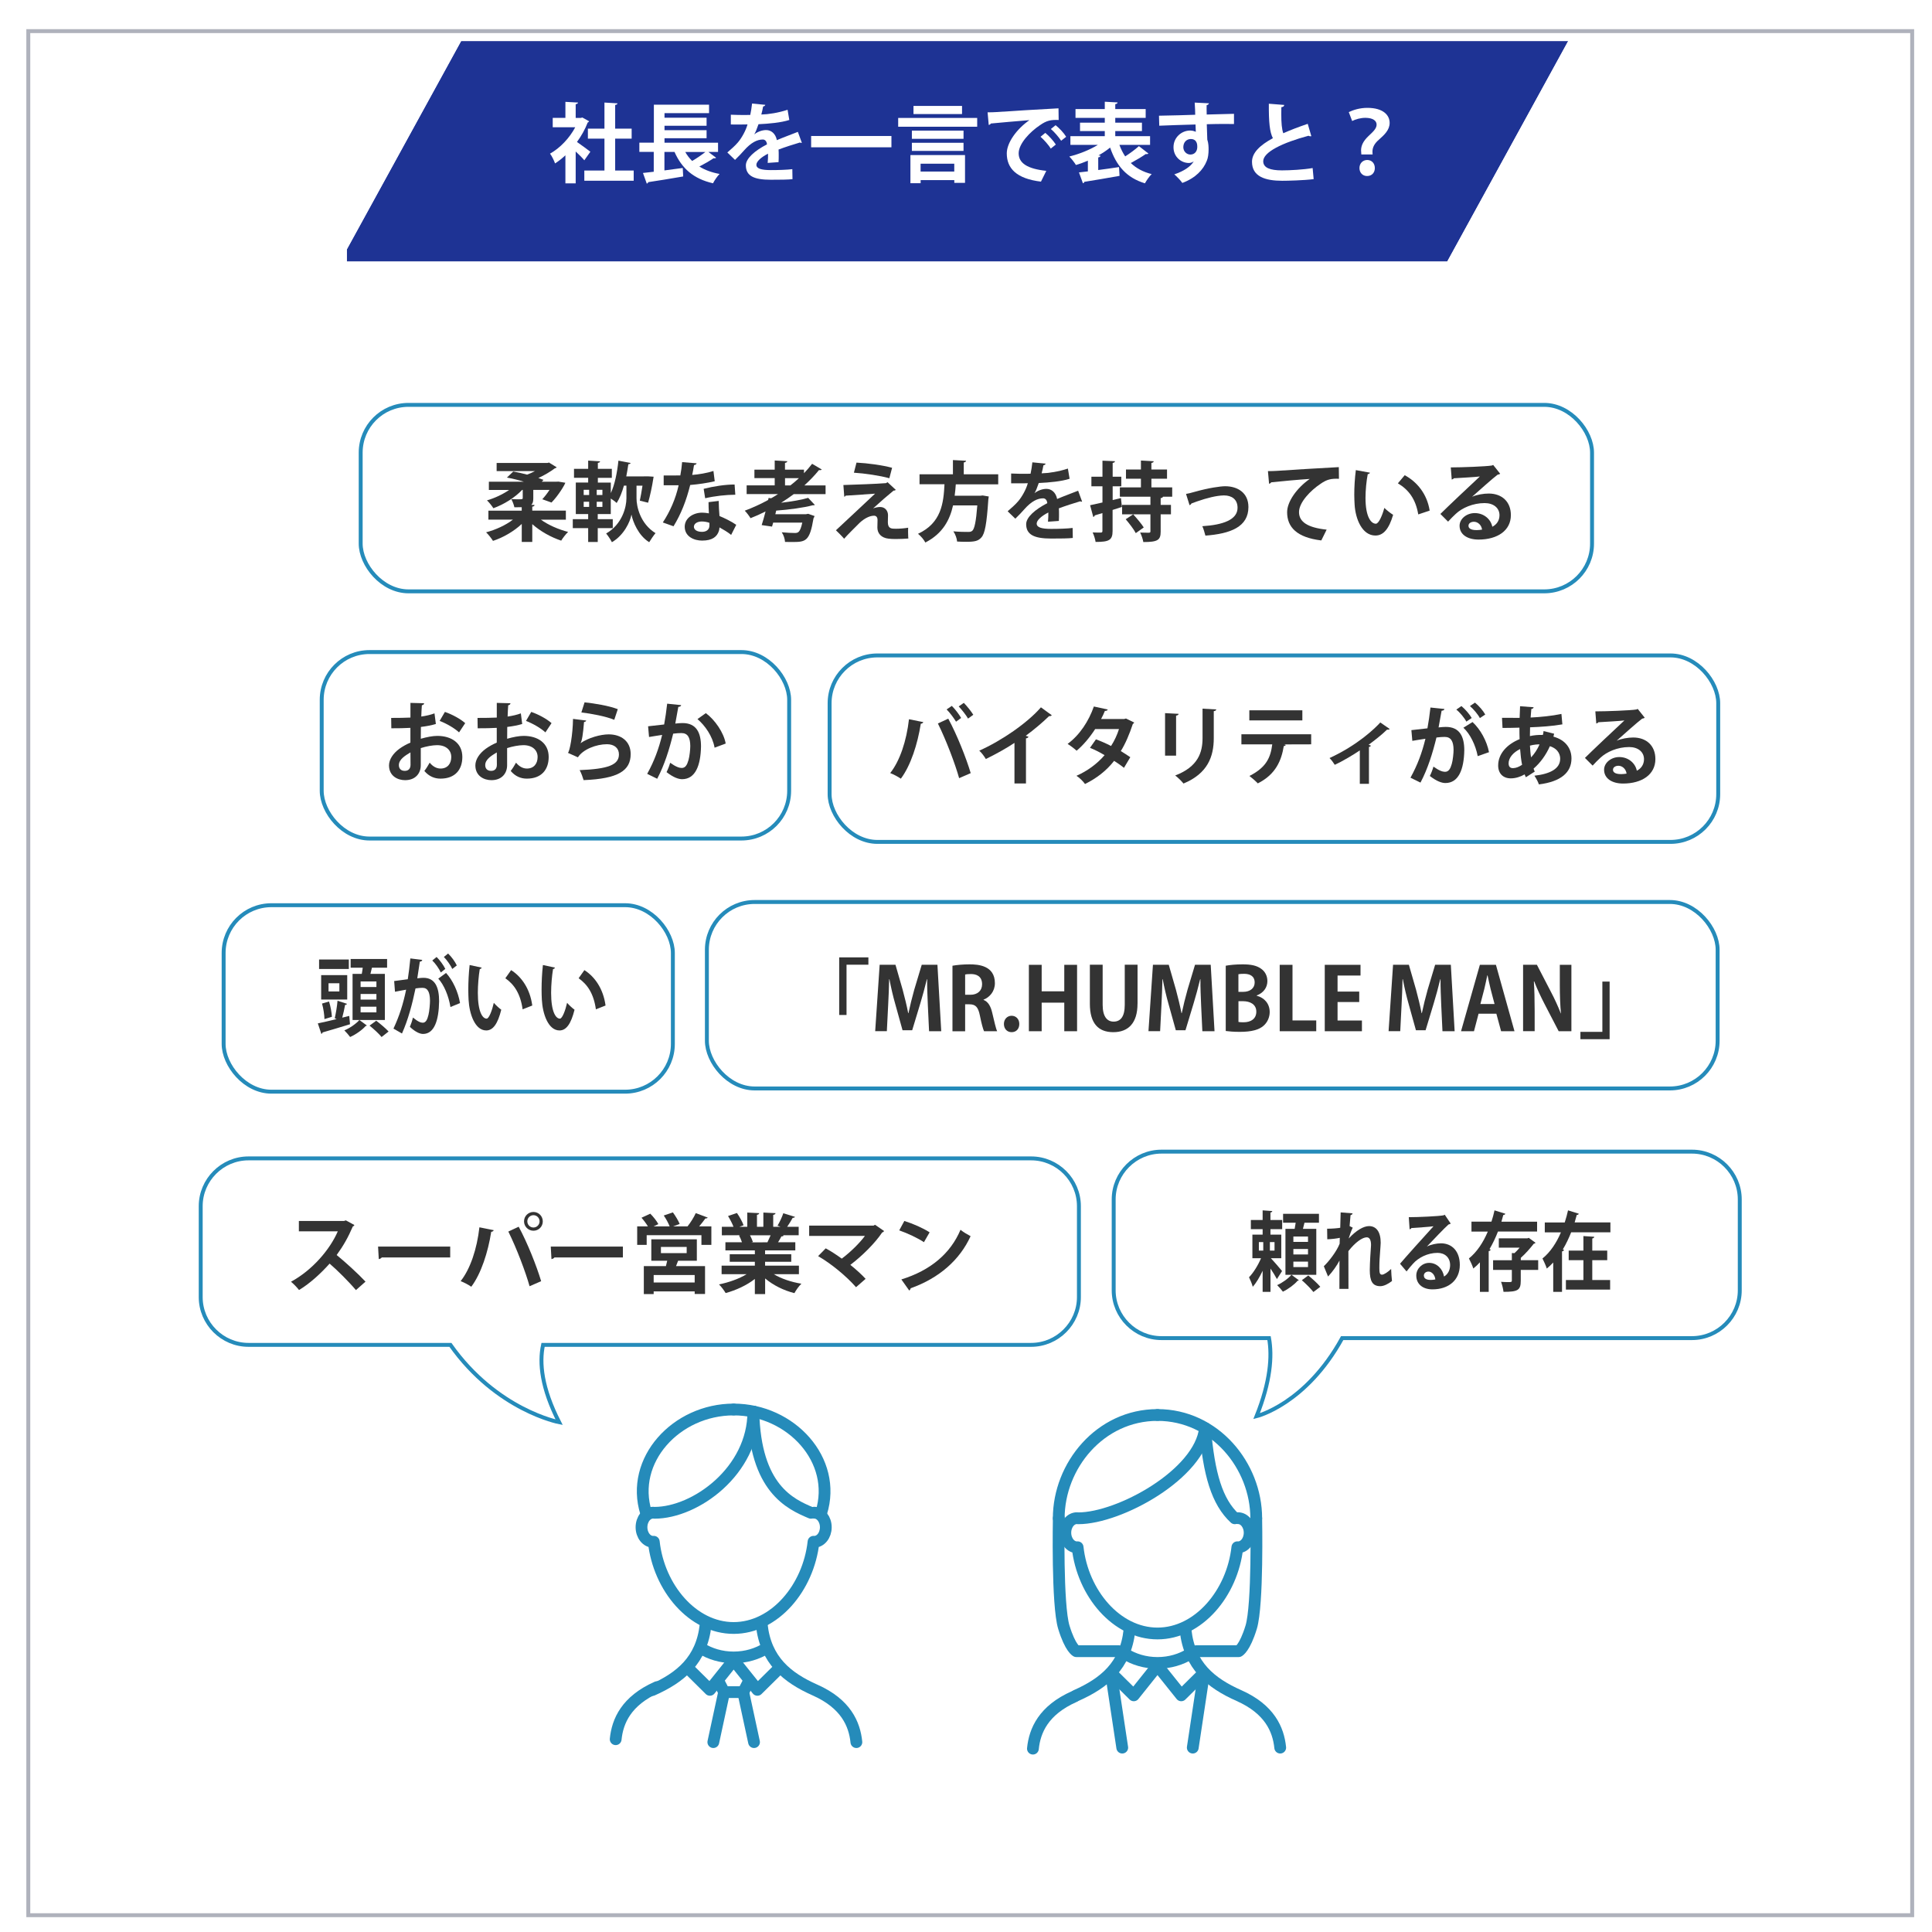 <?xml version="1.0" encoding="UTF-8"?>
<svg id="_レイヤー_2" data-name="レイヤー 2" xmlns="http://www.w3.org/2000/svg" xmlns:xlink="http://www.w3.org/1999/xlink" viewBox="0 0 492.26 492.26">
  <defs>
    <style>
      .cls-1 {
        fill: #fff;
      }

      .cls-2 {
        stroke-width: 3px;
      }

      .cls-2, .cls-3, .cls-4, .cls-5, .cls-6 {
        fill: none;
      }

      .cls-2, .cls-4, .cls-6 {
        stroke: #258bba;
      }

      .cls-2, .cls-6 {
        stroke-linecap: round;
        stroke-linejoin: round;
      }

      .cls-7 {
        fill: #1e3394;
        filter: url(#drop-shadow-2);
      }

      .cls-3 {
        stroke: #afb2bc;
      }

      .cls-3, .cls-4 {
        stroke-miterlimit: 10;
      }

      .cls-8 {
        filter: url(#drop-shadow-1);
      }

      .cls-9 {
        fill: #333;
      }

      .cls-10 {
        clip-path: url(#clippath-1);
      }

      .cls-11 {
        clip-path: url(#clippath);
      }

      .cls-6 {
        stroke-width: 2.96px;
      }
    </style>
    <clipPath id="clippath">
      <rect class="cls-5" x="0" width="492.26" height="492.26"/>
    </clipPath>
    <filter id="drop-shadow-1" filterUnits="userSpaceOnUse">
      <feOffset dx="2" dy="0"/>
      <feGaussianBlur result="blur" stdDeviation="1"/>
      <feFlood flood-color="#0b1160" flood-opacity=".5"/>
      <feComposite in2="blur" operator="in"/>
      <feComposite in="SourceGraphic"/>
    </filter>
    <clipPath id="clippath-1">
      <polygon class="cls-5" points="327.49 138.19 83.85 68.13 166.73 -82.94 410.37 -12.88 327.49 138.19"/>
    </clipPath>
    <filter id="drop-shadow-2" filterUnits="userSpaceOnUse">
      <feOffset dx="0" dy="2"/>
      <feGaussianBlur result="blur-2" stdDeviation="1"/>
      <feFlood flood-color="#0b1160" flood-opacity=".5"/>
      <feComposite in2="blur-2" operator="in"/>
      <feComposite in="SourceGraphic"/>
    </filter>
  </defs>
  <g id="_レイヤー_15" data-name="レイヤー 15">
    <g class="cls-11">
      <g>
        <g>
          <g class="cls-8">
            <g class="cls-10">
              <rect class="cls-7" x="86.4" y="8.47" width="313.32" height="56.12"/>
            </g>
          </g>
          <g>
            <path class="cls-1" d="M150.11,30.89c-.07,.15-.2,.26-.37,.33-.66,1.72-1.61,3.41-2.73,4.95,1.08,.75,2.9,2.09,3.41,2.49l-1.54,2.18c-.51-.62-1.37-1.47-2.2-2.24v8.12h-2.62v-7.15c-.86,.81-1.74,1.5-2.64,2.07-.22-.68-.86-1.98-1.28-2.49,2.53-1.41,4.95-3.94,6.43-6.73h-5.74v-2.38h3.23v-4.09l3.21,.18c-.02,.22-.2,.35-.59,.42v3.5h1.3l.4-.11,1.74,.97Zm6.62,12.56h4.73v2.6h-12.58v-2.6h5.13v-8.12h-4.22v-2.55h4.22v-6.65l3.32,.2c-.02,.22-.2,.35-.59,.42v6.03h4.2v2.55h-4.2v8.12Z"/>
            <path class="cls-1" d="M180.5,38.72l1.96,1.47c-.11,.13-.37,.18-.66,.13-.92,.64-2.33,1.45-3.61,2.11,1.41,.88,3.12,1.52,5.15,1.89-.57,.57-1.32,1.67-1.67,2.38-5-1.14-7.96-3.81-9.81-7.99h-2.57v4.71c1.52-.2,3.12-.4,4.67-.62l.11,2.16c-3.26,.57-6.69,1.12-8.91,1.45-.04,.2-.2,.35-.37,.37l-.97-2.71,2.75-.31v-5.06h-3.67v-2.35h3.7v-9.68h14.06v2.16h-11.35v1.17h10.72v2.05h-10.72v1.12h10.72v2.05h-10.72v1.14h13.64v2.35h-2.42Zm-5.9,0c.48,.86,1.06,1.61,1.76,2.29,1.17-.68,2.42-1.54,3.37-2.29h-5.13Z"/>
            <path class="cls-1" d="M204.32,36.37c-.07,.02-.11,.04-.18,.04-.11,0-.22-.04-.31-.11-1.65,.48-3.83,1.19-5.46,1.8,.04,.44,.04,.95,.04,1.47s0,1.1-.04,1.74l-2.77,.2c.07-.81,.11-1.72,.09-2.35-1.72,.86-2.97,1.98-2.97,2.82,0,.97,1.21,1.36,3.7,1.36,1.94,0,4.07-.07,5.46-.24l.04,2.55c-1.14,.13-3.04,.15-5.52,.15-4.25,0-6.36-.95-6.36-3.67,0-1.76,2.29-3.76,5.39-5.35-.07-.64-.4-1.23-1.06-1.23-1.45,0-2.99,.75-4.8,2.79-.53,.62-1.34,1.47-2.29,2.4l-1.96-1.89c.92-.79,2-1.74,2.68-2.55,.97-1.12,2.05-3.06,2.46-4.6l-.84,.02c-.48,0-2.86,.02-3.41,0v-2.49c1.23,.07,2.82,.07,3.78,.07l1.17-.02c.2-.9,.33-1.78,.46-2.9l3.37,.33c-.04,.22-.24,.37-.55,.42-.11,.7-.29,1.36-.46,2.05,1.74-.04,4.33-.42,6.69-1.21l.44,2.6c-2.11,.68-5.15,.95-7.85,1.08-.4,1.17-.77,2.11-1.08,2.57h.02c.79-.62,1.94-1.08,3.01-1.08,1.28,0,2.4,.9,2.73,2.57,1.69-.73,3.76-1.47,5.35-2.11l1.01,2.77Z"/>
            <path class="cls-1" d="M206.67,34.65h20.46v2.88h-20.46v-2.88Z"/>
            <path class="cls-1" d="M228.85,30.05h20.13v2.24h-20.13v-2.24Zm3.12,16.63v-7.17h13.91v7.08h-2.73v-.7h-8.58v.79h-2.6Zm13.53-13.4v2.09h-13.16v-2.09h13.16Zm-13.16,5.17v-2.07h13.16v2.07h-13.16Zm12.78-11.46v2.07h-12.37v-2.07h12.37Zm-1.98,14.72h-8.58v2h8.58v-2Z"/>
            <path class="cls-1" d="M251.64,28.62c.68,0,1.7-.02,2.31-.07,2.53-.18,12.04-.77,15.75-.95l.04,2.97c-1.96-.07-3.04,.11-4.78,1.34-2.42,1.61-5.41,4.64-5.41,7.15s2.22,3.96,7.04,4.47l-1.36,2.75c-6.25-.75-8.71-3.39-8.71-7.2,0-2.68,2.46-6.16,5.77-8.47-2.73,.24-7.81,.64-9.84,.86-.04,.18-.33,.33-.53,.37l-.29-3.23Zm14.7,5.24c.95,.77,2.09,2.05,2.68,2.97l-1.3,1.03c-.48-.86-1.8-2.33-2.6-3.01l1.21-.99Zm2.62-1.96c.99,.79,2.11,1.98,2.69,2.95l-1.28,1.01c-.51-.81-1.74-2.27-2.62-2.99l1.21-.97Z"/>
            <path class="cls-1" d="M285.22,36.92c.4,1.08,.88,2.05,1.47,2.93,1.23-.79,2.6-1.8,3.5-2.62l2.42,1.89c-.11,.13-.4,.18-.68,.13-.97,.68-2.49,1.58-3.81,2.29,1.36,1.3,3.1,2.27,5.32,2.82-.59,.55-1.34,1.65-1.72,2.35-4.71-1.43-7.28-4.49-8.87-9.11-.88,.73-1.89,1.39-2.97,2l.53,.09c-.04,.2-.22,.37-.59,.42v3.21c1.72-.22,3.54-.48,5.3-.75l.13,2.24c-3.28,.59-6.73,1.17-8.96,1.52-.04,.2-.2,.33-.37,.37l-1.01-2.77c.66-.07,1.43-.18,2.27-.26v-2.73c-1.01,.44-2.05,.81-3.04,1.1-.37-.62-1.14-1.61-1.69-2.16,2.51-.62,5.21-1.69,7.28-2.97h-7v-2.22h8.76v-1.3h-6.31v-2.13h6.31v-1.23h-7.46v-2.24h7.46v-1.87l3.26,.18c-.02,.24-.18,.35-.59,.44v1.25h7.75v2.24h-7.75v1.23h6.8v2.13h-6.8v1.3h8.87v2.22h-7.81Z"/>
            <path class="cls-1" d="M295.31,29.48c1.39-.04,3.32-.07,5.04-.11,1.03-.04,2.6-.09,4.18-.13,0-.33-.04-2.11-.13-3.1l3.63,.18c-.02,.18-.24,.42-.59,.48-.02,.53,0,1.47,.02,2.38,2.88-.09,5.76-.15,6.95-.18v2.6c-.64-.02-1.47-.02-2.42-.02-1.32,0-2.88,.02-4.51,.07l.13,3.92c.31,.88,.33,1.91,.33,2.51,0,1.03-.13,2.18-.46,2.9-.9,2.29-2.9,4.4-6.23,5.63-.46-.66-1.41-1.65-2.05-2.18,2.38-.81,4.18-1.96,4.95-3.32h-.02c-.26,.24-.77,.42-1.21,.42-1.96,0-3.92-1.56-3.92-4-.02-2.51,2.05-4.27,4.25-4.27,.51,0,1.01,.13,1.43,.33,0-.22-.04-1.43-.07-1.87-1.63,.02-8.89,.29-9.24,.31l-.07-2.53Zm9.75,7.96c0-.48,0-2.02-1.67-2.02-1.04,.02-1.87,.77-1.89,2.07,0,1.12,.88,1.89,1.8,1.89,1.1,0,1.76-.84,1.76-1.94Z"/>
            <path class="cls-1" d="M334.12,34.7c-.07,.02-.15,.02-.22,.02-.18,0-.37-.04-.51-.13-6.62,1.78-11.55,4.16-11.53,6.51,.02,1.65,1.74,2.31,4.78,2.31,2.05,0,5.43-.18,7.81-.59l.26,2.82c-2.53,.33-6.75,.42-8.01,.42-4.31,0-7.7-1.06-7.7-4.84,0-2.31,2.07-4.25,5.32-6.01-.81-1.58-1.06-4.03-1.03-8.78l3.92,.31c-.02,.33-.24,.51-.73,.57-.02,.64-.02,1.23-.02,1.78,0,2.18,.13,3.81,.51,4.86,1.87-.84,3.98-1.63,6.23-2.4l.92,3.15Z"/>
            <path class="cls-1" d="M346.86,39.38c0-.13-.07-.97-.07-1.06,0-1.23,.57-2.42,1.94-3.7,1.17-1.1,2.02-1.89,2.02-2.86s-.88-1.72-2.84-1.74c-1.25,0-2.55,.37-3.39,.81l-.86-2.27c1.14-.55,2.82-1.08,4.73-1.08,4.05,0,5.68,1.87,5.68,3.83,0,1.83-1.39,3.08-2.73,4.27-1.17,1.01-1.65,1.98-1.65,3.1,0,.13,0,.18,.04,.68h-2.88Zm-.48,3.45c0-1.21,.84-2.05,1.96-2.07,1.17,0,1.96,.86,1.96,2.07,0,1.1-.71,2.02-1.98,2.02-1.14,0-1.94-.86-1.94-2.02Z"/>
          </g>
        </g>
        <g>
          <g>
            <g>
              <path class="cls-2" d="M274.4,386.82c-1.64,0-2.96,1.66-2.96,3.71s1.33,3.71,2.96,3.71c.06,0,.11,0,.17-.01,1.28,11.72,9.9,21.97,20.35,21.97s19.07-10.26,20.35-21.97c.06,0,.11,.01,.17,.01,1.64,0,2.96-1.66,2.96-3.71s-1.33-3.71-2.96-3.71"/>
              <path class="cls-2" d="M274.75,386.85c10.45,0,31-11.23,32.28-22.95"/>
              <path class="cls-2" d="M314.62,386.85c-4.53-4.19-6.61-11.23-7.58-22.95"/>
              <path class="cls-2" d="M294.92,360.53c-14.65,0-25.16,12.95-25.16,26.32"/>
              <path class="cls-2" d="M294.92,360.53c14.65,0,25.16,12.95,25.16,26.32"/>
              <path class="cls-2" d="M302.08,415.4c.99,9.05,6.46,13.45,13.57,16.61,7.84,3.48,10.07,8.64,10.54,13.27"/>
              <path class="cls-2" d="M287.77,415.4c-.99,9.05-6.46,13.45-13.57,16.61"/>
              <path class="cls-6" d="M286.52,421.31c2.35,1.49,5.26,2.38,8.41,2.38s6.05-.89,8.41-2.38"/>
              <polyline class="cls-2" points="294.92 424.4 300.97 431.96 305.85 427.13"/>
              <polyline class="cls-2" points="294.92 424.4 288.88 431.96 284 427.13"/>
              <line class="cls-2" x1="306.66" y1="427.05" x2="303.91" y2="445.28"/>
              <line class="cls-2" x1="283.19" y1="427.05" x2="285.94" y2="445.28"/>
            </g>
            <path class="cls-2" d="M320.08,386.85s.45,22.07-1.29,27.76c-1.65,5.39-3.19,6.1-3.19,6.1h-10.84"/>
            <path class="cls-2" d="M269.77,386.85s-.45,22.07,1.29,27.76c1.65,5.39,3.19,6.1,3.19,6.1h10.84"/>
          </g>
          <path class="cls-2" d="M273.72,432.27c-7.84,3.48-10.07,8.64-10.54,13.27"/>
        </g>
        <g>
          <g>
            <g>
              <path class="cls-2" d="M166.41,385.42c-1.64,0-2.96,1.66-2.96,3.71s1.33,3.71,2.96,3.71c.06,0,.11,0,.17-.01,1.28,11.72,9.9,21.97,20.35,21.97s19.07-10.26,20.35-21.97c.06,0,.11,.01,.17,.01,1.64,0,2.96-1.66,2.96-3.71s-1.33-3.71-2.96-3.71"/>
              <path class="cls-2" d="M166.76,385.45c10.45,0,25.19-10.66,25.19-25.79"/>
              <path class="cls-2" d="M206.62,385.45c-5.29-2.24-14.23-6.2-14.67-25.79"/>
              <path class="cls-2" d="M186.93,359.13c-14.65,0-26.5,12.95-22.32,26.32"/>
              <path class="cls-2" d="M186.93,359.13c14.65,0,26.5,12.95,22.32,26.32"/>
              <path class="cls-2" d="M194.09,414c.99,9.05,6.46,13.45,13.57,16.61,7.84,3.48,10.07,8.64,10.54,13.27"/>
              <path class="cls-2" d="M179.78,414c-.99,9.05-6.46,13.45-13.57,16.61"/>
              <path class="cls-6" d="M178.52,419.91c2.35,1.49,5.26,2.38,8.41,2.38s6.06-.89,8.41-2.38"/>
              <polyline class="cls-2" points="186.93 423 192.98 430.56 197.86 425.74"/>
              <polyline class="cls-2" points="186.93 423 180.88 430.56 176.01 425.74"/>
              <line class="cls-2" x1="184.5" y1="431.14" x2="181.75" y2="443.88"/>
              <line class="cls-2" x1="189.37" y1="431.14" x2="192.12" y2="443.88"/>
            </g>
            <polyline class="cls-2" points="190.79 428.39 189.37 431.14 184.5 431.14 183.08 428.39"/>
          </g>
          <path class="cls-2" d="M167.41,429.87c-7.84,3.48-10.07,8.64-10.54,13.27"/>
        </g>
        <g>
          <path class="cls-1" d="M262.72,295.15H63.31c-6.69,0-12.17,5.48-12.17,12.17v23.17c0,6.69,5.48,12.17,12.17,12.17h51.45c11.8,16.69,27.7,19.71,27.7,19.71-4.45-8.71-5.09-15.09-4.09-19.71h124.36c6.69,0,12.17-5.48,12.17-12.17v-23.17c0-6.69-5.48-12.17-12.17-12.17Z"/>
          <path class="cls-4" d="M262.72,295.15H63.31c-6.69,0-12.17,5.48-12.17,12.17v23.17c0,6.69,5.48,12.17,12.17,12.17h51.45c11.8,16.69,27.7,19.71,27.7,19.71-4.45-8.71-5.09-15.09-4.09-19.71h124.36c6.69,0,12.17-5.48,12.17-12.17v-23.17c0-6.69-5.48-12.17-12.17-12.17Z"/>
        </g>
        <g>
          <path class="cls-9" d="M90.3,312.12c-.07,.18-.22,.31-.4,.37-1.23,2.84-2.38,4.88-4.12,7.28,2.16,1.76,5.39,4.69,7.35,6.78l-2.44,2.16c-1.72-2.05-4.86-5.19-6.71-6.75-2.07,2.33-4.93,5.02-7.79,6.73-.44-.59-1.41-1.61-2.05-2.11,5.48-2.97,9.95-8.25,11.93-12.85h-9.92v-2.64h11.51l.46-.15,2.18,1.19Z"/>
          <path class="cls-9" d="M96.34,317.62h18.37v2.77h-17.45c-.13,.22-.44,.37-.75,.42l-.18-3.19Z"/>
          <path class="cls-9" d="M125.8,313.44c-.07,.2-.26,.38-.64,.42-.81,5.17-2.57,10.65-5.08,13.99-.77-.53-1.83-1.08-2.71-1.43,2.46-3.1,4.16-8.21,4.78-13.71l3.65,.73Zm9.13,14.28c-.99-3.56-3.26-9.59-5.41-13.93l2.64-1.23c2.2,4.05,4.58,10.03,5.72,13.88l-2.95,1.28Zm.99-18.92c1.32,0,2.38,1.06,2.38,2.4s-1.06,2.38-2.38,2.38-2.4-1.08-2.4-2.38c0-1.39,1.12-2.4,2.4-2.4Zm1.56,2.4c0-.88-.7-1.58-1.56-1.58s-1.56,.7-1.56,1.58,.71,1.56,1.56,1.56c.9,0,1.56-.75,1.56-1.56Z"/>
          <path class="cls-9" d="M140.34,317.62h18.37v2.77h-17.45c-.13,.22-.44,.37-.75,.42l-.18-3.19Z"/>
          <path class="cls-9" d="M180.32,310.23c-.07,.15-.29,.24-.59,.22-.42,.59-1.01,1.34-1.58,2.02h3.1v4.71h-2.53v-2.46h-13.95v2.46h-2.42v-4.71h2.73c-.42-.7-1.06-1.56-1.63-2.2l2.24-1.03c.77,.77,1.65,1.87,2.05,2.66l-1.19,.57h4.07c-.31-.81-.92-1.94-1.5-2.77l2.33-.79c.64,.88,1.41,2.13,1.72,2.95l-1.67,.62h3.67c.75-.92,1.63-2.33,2.11-3.39l3.04,1.14Zm-2.77,11h-4.77c-.15,.42-.33,.9-.53,1.36h7.39v7.11h-2.64v-.66h-10.45v.68h-2.51v-7.13h5.63l.33-1.36h-4.05v-5.46h11.6v5.46Zm-.55,5.54v-1.91h-10.45v1.91h10.45Zm-8.6-9.06v1.58h6.56v-1.58h-6.56Z"/>
          <path class="cls-9" d="M203.57,324.66h-6.4c1.87,1.14,4.44,2,7.02,2.42-.62,.57-1.39,1.67-1.78,2.4-2.75-.68-5.41-2.02-7.46-3.74v3.98h-2.62v-3.85c-2.07,1.61-4.8,2.88-7.44,3.59-.37-.64-1.14-1.67-1.69-2.2,2.49-.51,5.11-1.43,7.02-2.6h-6.36v-2.18h8.47v-.99h-6.4v-1.91h6.4v-.99h-7.5v-2.07h4.22c-.18-.55-.46-1.23-.75-1.74l.26-.04v-.02l-4.64,.02v-2.16h2.97c-.31-.84-.88-1.91-1.39-2.75l2.27-.77c.66,.95,1.39,2.27,1.69,3.12l-1.08,.4h2.02v-3.63l3.04,.15c-.02,.22-.2,.37-.57,.42v3.06h1.63v-3.63l3.1,.15c-.02,.24-.22,.37-.59,.44v3.04h1.87l-.77-.29c.53-.88,1.17-2.22,1.47-3.17l2.97,.92c-.07,.18-.26,.26-.57,.24-.37,.68-.9,1.56-1.41,2.29h2.93v2.16h-4.03l.2,.07c-.09,.18-.31,.24-.57,.22-.22,.44-.53,.99-.86,1.5h4.4v2.07h-7.7v.99h6.67v1.91h-6.67v.99h8.62v2.18Zm-8.03-8.14c.24-.51,.55-1.17,.81-1.78h-5.26c.31,.57,.59,1.25,.75,1.72l-.37,.07v.02l4.07-.02Z"/>
          <path class="cls-9" d="M225.24,313.66c-.07,.18-.22,.29-.46,.35-1.83,2.75-5.13,6.01-8.12,8.27,1.3,1.03,2.95,2.51,3.89,3.56l-2.44,2.13c-2.44-2.79-6.34-6.01-9.66-7.92l1.94-1.98c1.32,.7,2.77,1.67,4.09,2.62,2.29-1.72,4.58-4,5.9-5.79h-14.21v-2.62h16.41l.37-.22,2.29,1.58Z"/>
          <path class="cls-9" d="M230.41,311.09c2.2,.68,4.84,1.85,6.45,2.9l-1.45,2.51c-1.58-1.06-4.18-2.27-6.29-3.01l1.3-2.4Zm-.75,14.9c7.42-2.29,12.52-6.6,15.07-12.65,.81,.66,1.76,1.19,2.57,1.63-2.73,6.01-7.99,10.69-15.27,13.27-.04,.24-.18,.48-.37,.57l-2-2.82Z"/>
        </g>
        <g>
          <path class="cls-1" d="M431.11,293.43h-135.18c-6.69,0-12.17,5.48-12.17,12.17v23.17c0,6.69,5.48,12.17,12.17,12.17h27.41c.83,4.63,.36,11.07-3.17,19.89,0,0,12.55-3.04,21.81-19.89h89.13c6.69,0,12.17-5.48,12.17-12.17v-23.17c0-6.69-5.48-12.17-12.17-12.17Z"/>
          <path class="cls-4" d="M431.11,293.43h-135.18c-6.69,0-12.17,5.48-12.17,12.17v23.17c0,6.69,5.48,12.17,12.17,12.17h27.41c.83,4.63,.36,11.07-3.17,19.89,0,0,12.55-3.04,21.81-19.89h89.13c6.69,0,12.17-5.48,12.17-12.17v-23.17c0-6.69-5.48-12.17-12.17-12.17Z"/>
        </g>
        <g>
          <rect class="cls-1" x="211.38" y="167" width="226.41" height="47.51" rx="12.17" ry="12.17"/>
          <rect class="cls-4" x="211.38" y="167" width="226.41" height="47.51" rx="12.17" ry="12.17"/>
        </g>
        <g>
          <path class="cls-9" d="M235.25,183.99c-.07,.2-.26,.37-.64,.42-.81,5.17-2.57,10.65-5.08,13.99-.77-.53-1.83-1.08-2.71-1.43,2.46-3.1,4.16-8.21,4.78-13.71l3.65,.73Zm9.13,14.28c-.99-3.56-3.26-9.59-5.41-13.93l2.64-1.23c2.2,4.05,4.58,10.03,5.72,13.88l-2.95,1.28Zm-1.87-18.42c.88,.86,1.87,2.2,2.38,3.08l-1.3,.95c-.51-.86-1.63-2.38-2.4-3.12l1.32-.9Zm3.06-.77c.86,.88,1.87,2.16,2.42,3.04l-1.34,.97c-.48-.88-1.63-2.31-2.38-3.1l1.3-.9Z"/>
          <path class="cls-9" d="M267.99,182.23c-.13,.18-.35,.26-.7,.24-1.72,1.67-3.85,3.46-5.94,5,.24,.07,.48,.18,.7,.24-.07,.2-.26,.37-.64,.42v11.49h-2.93v-10.34c-1.96,1.32-4.88,2.95-7.3,4.11-.35-.62-1.1-1.63-1.67-2.13,5.74-2.55,12.34-7.13,15.71-11.04l2.77,2.02Z"/>
          <path class="cls-9" d="M288.98,184.08c-.04,.15-.18,.29-.35,.4-.84,2.55-1.91,5.08-3.06,6.89,.77,.46,1.78,1.12,2.42,1.56l-1.61,2.71c-.64-.53-1.72-1.28-2.51-1.78-1.94,2.49-4.45,4.44-7.42,5.9-.42-.64-1.47-1.67-2.18-2.09,2.79-1.23,5.26-3.04,7.17-5.26-1.17-.7-2.51-1.39-3.72-1.87l1.52-2.16c1.21,.44,2.57,1.03,3.85,1.69,.86-1.34,1.54-2.79,2.02-4.31h-6.07c-1.36,2.11-3.06,4.14-4.73,5.52-.53-.51-1.61-1.32-2.29-1.74,3.1-2.27,5.39-5.83,6.69-9.53l3.54,.77c-.09,.24-.33,.37-.73,.35-.22,.59-.62,1.41-.97,2.07h5.88l.46-.13,2.07,1.01Z"/>
          <path class="cls-9" d="M296.85,192.53v-10.83l3.45,.18c-.02,.24-.22,.4-.64,.46v10.19h-2.82Zm13.05-11.77c-.02,.22-.2,.37-.64,.44v6.89c0,4.66-1.54,9-7.72,11.55-.42-.55-1.45-1.58-2.11-2.05,5.83-2.22,6.97-5.88,6.97-9.53v-7.5l3.5,.2Z"/>
          <path class="cls-9" d="M334.08,189.65l-6.91,.02,.44,.13c-.07,.13-.22,.29-.51,.29-.59,3.61-2,7.2-6.62,9.51-.42-.46-1.54-1.45-2.13-1.89,4.33-2.2,5.39-4.73,5.81-8.05h-7.86v-2.58h17.78v2.58Zm-2.25-6.1h-13.51v-2.57h13.51v2.57Z"/>
          <path class="cls-9" d="M354.07,185.75c-.13,.15-.35,.2-.66,.15-1.36,1.34-3.15,2.71-4.69,3.87,.24,.09,.44,.15,.59,.22-.07,.15-.24,.29-.51,.33v9.4h-2.33v-8.52c-1.58,1.08-4.49,2.82-6.38,3.67-.29-.48-.9-1.32-1.34-1.72,7.13-3.28,11.55-7.53,12.94-9.07l2.38,1.65Z"/>
          <path class="cls-9" d="M368.04,180.63c-.04,.31-.33,.42-.73,.46-.2,1.08-.53,2.97-.77,4.25,.57-.07,1.36-.13,1.8-.13,3.63-.02,4.75,2.53,4.75,5.96v.02c-.09,4.86-1.45,8.32-4.82,8.32-.88,0-2.2-.42-3.96-1.8,.35-.68,.7-1.58,.92-2.38,1.5,1.06,2.35,1.32,2.95,1.32,.92,0,1.36-.75,1.72-2,.29-.97,.46-2.79,.46-3.61-.02-2.18-.68-3.28-2.25-3.28-.53,0-1.28,.04-2.11,.15-.99,4.03-2.2,7.94-4.07,11.49l-2.55-1.25c1.8-3.26,2.93-6.32,3.81-9.92-.79,.13-2.38,.35-3.34,.53l-.24-2.73,4.09-.46c.29-1.61,.57-3.46,.77-5.3l3.56,.37Zm5.57,3.23c-.46-.92-1.67-2.38-2.55-3.06l1.3-.9c.99,.81,2.09,2.11,2.62,3.04l-1.36,.92Zm2.9,8.8c-.53-2.82-1.96-5.7-3.65-7.24l2.33-1.45c2.02,1.87,3.63,4.8,4.2,7.68l-2.88,1.01Zm.55-9.7c-.46-.9-1.67-2.35-2.53-3.06l1.28-.88c.99,.79,2.11,2.09,2.62,3.04l-1.36,.9Z"/>
          <path class="cls-9" d="M395.98,186.96c-.07,.24-.13,.48-.18,.73,3.19,.88,4.6,3.1,4.6,5.57,0,3.52-2.64,5.9-8.3,6.6-.18-.57-.73-1.63-1.14-2.22,3.96-.44,6.56-1.76,6.56-4.31,0-.73-.24-2.44-2.62-3.21-.97,2.2-2.44,4.25-4.16,5.72,.09,.29,.2,.53,.31,.75l-2.27,1.45c-.11-.22-.22-.46-.31-.73-1.1,.62-2.31,1.01-3.54,1.01-1.94,0-3.21-1.23-3.21-3.28,0-3.04,2.33-5.44,5.46-6.71-.04-.95-.04-1.92-.04-2.93-1.65,.04-3.43,.09-4.31,.07l-.13-2.58c1.01,.02,2.86,.02,4.49,.02,.04-.95,.07-2.05,.11-2.97l3.46,.26c-.04,.22-.22,.4-.59,.44-.07,.64-.11,1.47-.18,2.18,2.4-.11,5.41-.4,7.85-.92l.24,2.66c-2.42,.44-5.59,.66-8.23,.75-.02,.77-.04,1.52-.04,2.24,.92-.22,2.27-.35,3.3-.29,.09-.33,.15-.66,.18-.99l2.71,.68Zm-8.16,7.92c-.24-1.17-.4-2.53-.51-4.03-1.74,.86-2.93,2.2-2.93,3.67,0,1.25,.95,1.21,1.23,1.19,.68-.02,1.43-.33,2.2-.84Zm4.44-5.21c-.31-.04-1.45,.04-2.44,.31,.07,1.1,.13,2.11,.29,2.99,.86-.9,1.61-2.05,2.16-3.3Z"/>
          <path class="cls-9" d="M411.93,188.72c1.21-.53,2.93-.81,4.2-.81,3.34,0,5.65,2.05,5.65,5.5,0,3.94-3.43,6.23-8.23,6.23-2.84,0-4.84-1.3-4.84-3.52,0-1.78,1.8-3.23,3.87-3.23,2.33,0,4.09,1.56,4.47,3.48,1.08-.53,1.83-1.56,1.83-2.93,0-1.89-1.56-3.1-3.78-3.1-2.99,0-5.76,1.25-7.33,2.73-.53,.48-1.41,1.36-1.98,2l-1.96-1.96c1.56-1.56,7.11-6.82,10.06-9.55-1.08,.15-4.88,.35-6.64,.46-.07,.15-.33,.29-.53,.33l-.24-3.1c2.82,0,9.02-.24,10.47-.48l.33-.15,1.78,2.24c-.13,.13-.4,.22-.64,.24-1.14,.84-4.69,4-6.49,5.61v.02Zm1.17,8.52c.38,0,1.06-.07,1.34-.13-.15-1.17-1.08-2-2.07-2-.73,0-1.39,.37-1.39,1.01,0,1.03,1.39,1.12,2.11,1.12Z"/>
        </g>
        <g>
          <rect class="cls-1" x="91.9" y="103.16" width="313.74" height="47.51" rx="12.17" ry="12.17"/>
          <rect class="cls-4" x="91.9" y="103.16" width="313.74" height="47.51" rx="12.17" ry="12.17"/>
        </g>
        <g>
          <path class="cls-9" d="M144.18,132.41h-6.36c1.85,1.34,4.47,2.49,6.93,3.12-.57,.53-1.36,1.56-1.76,2.22-2.6-.86-5.32-2.38-7.37-4.2v4.53h-2.68v-4.58c-2,1.87-4.69,3.45-7.33,4.31-.4-.64-1.19-1.65-1.76-2.18,2.46-.64,5.02-1.83,6.84-3.23h-6.25v-2.29h8.49v-.88c-.55,.02-1.17,.02-1.87,.02-.13-.66-.46-1.47-.77-2.07,.55,.02,1.19,.04,1.69,.04,1.12,0,1.21-.02,1.21-.35v-2.05h-.15c-1.89,2-4.69,3.72-7.33,4.67-.38-.59-1.1-1.52-1.63-2,1.96-.57,4.03-1.54,5.65-2.66h-5.17v-2.09h8.93c-1.41-.44-2.95-.81-4.33-1.06l1.61-1.54c1.12,.2,2.35,.46,3.54,.79,.68-.26,1.39-.57,2-.9h-9.77v-2.07h12.94l.4-.11,1.96,1.21c-.09,.13-.29,.22-.51,.29-1.08,.81-2.53,1.69-4.16,2.44,.48,.18,.92,.33,1.32,.48l-.44,.46h3.72l.53-.02,1.74,.29c-.11,.46-1.72,3.21-3.52,5.04l-2.35-.84c.59-.62,1.25-1.47,1.85-2.38h-4.14v2.16c0,.81-.13,1.32-.53,1.65l.86,.04c-.02,.22-.2,.37-.59,.42v1.01h8.56v2.29Z"/>
          <path class="cls-9" d="M162.18,123.74v3.23c0,2.11,.95,6.47,4.84,8.87-.48,.57-1.21,1.65-1.61,2.31-2.79-1.72-4.16-5.24-4.51-7h-.02c-.33,1.8-1.89,5.21-4.97,7-.29-.59-1.01-1.69-1.47-2.22,4.16-2.38,5.17-6.82,5.17-8.96v-3.23h-.64c-.48,1.72-1.1,3.26-1.85,4.42-.33-.33-.95-.79-1.5-1.14v3.96h-3.32v1.3h3.83v2.29h-3.83v3.52h-2.44v-3.52h-3.92v-2.29h3.92v-1.3h-3.15v-8.03h3.15v-1.21h-3.61v-2.29h3.61v-2.09l3.04,.18c-.02,.22-.18,.33-.57,.4v1.52h3.56v2.29h-3.56v1.21h3.3v2.68c.99-2.11,1.63-5.24,1.94-8.27l3.1,.59c-.04,.2-.26,.31-.57,.31-.15,1.03-.33,2.09-.53,3.12h4.44v-.02h1.14l1.39,.09c-.02,.09-.04,.29-.07,.4-.31,2.07-.86,4.58-1.34,6.23l-2.11-.53c.22-.97,.46-2.4,.68-3.81h-1.52Zm-13.46,1.06v1.32h1.39v-1.32h-1.39Zm0,3.04v1.32h1.39v-1.32h-1.39Zm4.77-1.72v-1.32h-1.45v1.32h1.45Zm0,3.04v-1.32h-1.45v1.32h1.45Z"/>
          <path class="cls-9" d="M177.51,118.04c-.07,.22-.31,.42-.68,.46-.11,.79-.33,1.87-.46,2.51,1.56-.11,3.81-.48,5.41-1.01l.33,2.62c-1.89,.44-4.09,.77-6.25,.95-1.01,4.03-2.33,7.39-4.25,10.52l-2.73-.97c1.83-2.77,3.28-6.05,4.03-9.48h-3.81v-2.49h2.44c.66,0,1.32-.02,1.8-.02,.2-1.06,.37-2.24,.46-3.39l3.7,.31Zm5.61,9.59c.02,1.32,.09,2.57,.2,3.85,1.19,.48,3.1,1.41,4.27,2.24l-1.3,2.57c-.81-.68-2.13-1.45-2.97-1.91-.02,.42-.09,.68-.15,.9-.46,1.43-1.63,2.46-4.27,2.46-2,0-4.44-.97-4.44-3.56,.04-2.27,2.27-3.56,4.44-3.56,.55,0,1.12,.07,1.72,.18-.07-1.06-.09-2.16-.09-2.86l2.6-.31Zm-2.35,5.59c-.59-.24-1.41-.35-1.94-.35-1.08,0-2,.48-2.03,1.32,0,.81,.81,1.32,2.07,1.32,1.06,0,1.89-.53,1.89-1.61v-.68Zm6.58-7.17c-2.4,.02-5.24,.33-7.68,.9l-.38-2.4c2.51-.64,5.48-1.1,7.88-1.1l.18,2.6Z"/>
          <path class="cls-9" d="M210.36,125.9h-8.12c-1.04,.77-2.11,1.52-3.21,2.2,2.6-.31,5.17-.73,6.89-1.25l1.69,1.8c-.11,.09-.22,.09-.53,.09-2.35,.62-6.01,1.12-9.31,1.36l-.22,.92h7.81l.55-.11,1.63,.57c-.04,.18-.13,.4-.26,.57-.99,5.96-2,6.05-5.54,6.05-.53,0-1.12,0-1.72-.02-.04-.75-.35-1.76-.84-2.46,1.28,.13,2.68,.18,3.26,.18,.9,0,1.41-.07,1.98-2.64h-7.42c-.09,.35-.2,.7-.29,1.01l-2.64-.38c.31-.95,.66-2.18,.99-3.48-1.25,.64-2.53,1.21-3.83,1.72-.31-.53-.99-1.43-1.47-1.91,2-.75,4.03-1.67,5.96-2.73l.11-.51,.66,.07c.59-.33,1.17-.68,1.74-1.06h-7.99v-2.22h7.15v-1.85h-5.17v-2.16h5.17v-2.33l3.21,.18c-.02,.22-.18,.35-.59,.44v1.72h4.84v.9c.75-.77,1.45-1.58,2.07-2.4l2.46,1.45c-.09,.11-.24,.18-.44,.18-.09,0-.18-.02-.26-.04-1.12,1.39-2.38,2.68-3.74,3.92h5.41v2.22Zm-10.34-2.22h1.36c.77-.59,1.5-1.21,2.18-1.85h-3.54v1.85Z"/>
          <path class="cls-9" d="M222.43,129.55c.62-.24,1.28-.37,1.83-.37,1.23,0,2,.95,2,2.09,0,.64-.04,1.41-.04,1.78,0,1.67,.92,1.67,2.07,1.67,.9,0,2.13-.09,3.1-.26,0,.37-.02,.7-.02,1.01,0,1.17,.07,1.74,.07,1.74-.92,.07-2.07,.13-3.12,.13-.75,0-1.43-.02-1.91-.09-1.83-.2-2.84-1.3-2.86-2.79,0-.53,.04-1.41,.04-1.96,0-.68-.31-1.1-.9-1.1-1.01,0-2.33,.59-3.63,1.78-1.12,1.12-3.37,3.34-3.98,4.09,0,0-.44-.57-2.09-2.16,2.22-2.09,8.18-7.61,9.97-9.33-1.43,.13-5.26,.35-7.5,.51-.13,.2-.18,.26-.35,.26l-.22-2.97c2.99-.09,8.51-.29,10.85-.48l.4-.24,2.11,1.96c-.15,.11-.31,.2-.57,.18-1.41,1.14-3.43,2.9-5.21,4.53v.02Zm4.16-7.7c-2.24-.64-6.31-1.25-9.02-1.41l.66-2.57c2.93,.15,6.54,.64,9.07,1.32l-.7,2.66Z"/>
          <path class="cls-9" d="M254.33,123.41h-10.8c-.07,.95-.15,1.91-.29,2.9h6.56l.57-.07,1.56,.26c-.02,.2-.07,.53-.11,.77-.42,6.23-.88,8.71-1.78,9.68-.79,.88-1.63,1.1-3.89,1.1-.71,0-1.5-.02-2.29-.07-.04-.75-.44-1.85-.95-2.6,1.54,.15,3.1,.15,3.74,.15,.48,0,.79-.04,1.08-.29,.57-.48,.97-2.42,1.28-6.47h-6.18c-.81,3.63-2.57,7.15-7.06,9.46-.37-.73-1.17-1.67-1.87-2.22,5.98-2.77,6.51-7.88,6.75-12.63h-6.36v-2.53h8.51v-3.63l3.35,.18c-.02,.22-.2,.35-.59,.44v3.01h8.78v2.53Z"/>
          <path class="cls-9" d="M275.74,127.79c-.07,.02-.11,.04-.18,.04-.11,0-.22-.04-.31-.11-1.65,.48-3.83,1.19-5.46,1.8,.04,.44,.04,.95,.04,1.47s0,1.1-.04,1.74l-2.77,.2c.07-.81,.11-1.72,.09-2.35-1.72,.86-2.97,1.98-2.97,2.82,0,.97,1.21,1.36,3.7,1.36,1.94,0,4.07-.07,5.46-.24l.04,2.55c-1.14,.13-3.04,.15-5.52,.15-4.25,0-6.36-.95-6.36-3.67,0-1.76,2.29-3.76,5.39-5.35-.07-.64-.4-1.23-1.06-1.23-1.45,0-2.99,.75-4.8,2.79-.53,.62-1.34,1.47-2.29,2.4l-1.96-1.89c.92-.79,2-1.74,2.68-2.55,.97-1.12,2.05-3.06,2.46-4.6l-.84,.02c-.48,0-2.86,.02-3.41,0v-2.49c1.23,.07,2.82,.07,3.78,.07l1.17-.02c.2-.9,.33-1.78,.46-2.9l3.37,.33c-.04,.22-.24,.37-.55,.42-.11,.7-.29,1.36-.46,2.05,1.74-.04,4.33-.42,6.69-1.21l.44,2.6c-2.11,.68-5.15,.95-7.86,1.08-.4,1.17-.77,2.11-1.08,2.57h.02c.79-.62,1.94-1.08,3.01-1.08,1.28,0,2.4,.9,2.73,2.58,1.69-.73,3.76-1.47,5.35-2.11l1.01,2.77Z"/>
          <path class="cls-9" d="M285.6,126.89l.26,2.27c-.79,.26-1.58,.53-2.38,.77v5.33c0,2.38-.9,2.82-4.33,2.82-.09-.66-.42-1.74-.75-2.42,.86,.04,1.78,.04,2.07,.04,.31-.02,.42-.11,.42-.42v-4.55l-1.96,.59c-.02,.22-.2,.35-.37,.4l-.81-2.99c.86-.18,1.94-.42,3.15-.7v-4.12h-2.82v-2.44h2.82v-4.09l3.19,.13c-.02,.24-.18,.37-.59,.44v3.52h2.2v2.44h-2.2v3.5l2.11-.51Zm13.05-.33h-2.33c-.07,.2-.22,.31-.59,.37v1.72h2.62v2.4h-2.62v4.38c0,2.18-.73,2.68-4.42,2.68-.11-.7-.46-1.74-.81-2.42,.9,.04,1.92,.04,2.22,.04s.4-.09,.4-.35v-4.33h-7.22v-2.4h7.22v-2.09h-7.79v-2.38h5.37v-2.2h-3.81v-2.35h3.81v-2.29l3.26,.18c-.02,.24-.2,.35-.59,.44v1.67h3.98v2.35h-3.98v2.2h5.3v2.38Zm-9.92,4.49c.92,1.01,2.13,2.44,2.69,3.34l-2.03,1.45c-.48-.95-1.65-2.46-2.57-3.54l1.91-1.25Z"/>
          <path class="cls-9" d="M302.18,125.85c.53-.09,1.25-.24,2.2-.53,3.65-1.03,6.62-1.43,7.79-1.43,3.06,0,5.92,1.58,5.92,5.3,0,5.04-4.53,6.8-10.96,7.28-.15-.59-.53-1.89-.79-2.4,5.33-.33,8.98-1.67,8.98-4.69,0-2.2-1.54-3.15-3.43-3.15h-.13c-1.76,.04-4.18,.62-6.8,1.54-.44,.15-.97,.37-1.39,.51-.09,.2-.29,.37-.48,.44l-.9-2.88Z"/>
          <path class="cls-9" d="M323.06,120.04c.68,0,1.69-.02,2.31-.07,2.53-.18,12.04-.77,15.75-.95l.04,2.97c-1.96-.07-3.04,.11-4.77,1.34-2.42,1.61-5.41,4.64-5.41,7.15s2.22,3.96,7.04,4.47l-1.36,2.75c-6.25-.75-8.71-3.39-8.71-7.2,0-2.68,2.46-6.16,5.76-8.47-2.53,.15-7.81,.64-9.83,.86-.04,.18-.33,.33-.53,.37l-.29-3.24Z"/>
          <path class="cls-9" d="M349.06,120.44c-.07,.2-.31,.35-.57,.37-.33,1.72-.57,4.03-.57,6.05,0,4.84,1.41,6.58,2.64,6.58,.75,0,1.67-2.2,2.16-4.03,.53,.53,1.61,1.39,2.24,1.76-1.06,3.61-2.49,5.28-4.51,5.28-3.41,0-5.08-4.25-5.3-7.83-.04-.79-.09-1.65-.09-2.55,0-2,.13-4.2,.4-6.29l3.61,.66Zm12.3,10.63c-.66-3.96-2.49-6.32-5.19-7.92l1.74-2.07c3.1,1.67,5.68,4.71,6.36,9.02l-2.91,.97Z"/>
          <path class="cls-9" d="M375.11,126.56c1.21-.53,2.93-.81,4.2-.81,3.34,0,5.65,2.05,5.65,5.5,0,3.94-3.43,6.23-8.23,6.23-2.84,0-4.84-1.3-4.84-3.52,0-1.78,1.8-3.23,3.87-3.23,2.33,0,4.09,1.56,4.47,3.48,1.08-.53,1.83-1.56,1.83-2.93,0-1.89-1.56-3.1-3.79-3.1-2.99,0-5.76,1.25-7.33,2.73-.53,.48-1.41,1.36-1.98,2l-1.96-1.96c1.56-1.56,7.11-6.82,10.06-9.55-1.08,.15-4.88,.35-6.64,.46-.07,.15-.33,.29-.53,.33l-.24-3.1c2.82,0,9.02-.24,10.47-.48l.33-.15,1.78,2.24c-.13,.13-.4,.22-.64,.24-1.14,.84-4.69,4-6.49,5.61v.02Zm1.17,8.51c.37,0,1.06-.07,1.34-.13-.15-1.17-1.08-2-2.07-2-.73,0-1.39,.37-1.39,1.01,0,1.03,1.39,1.12,2.11,1.12Z"/>
        </g>
        <g>
          <rect class="cls-1" x="81.97" y="166.14" width="119.1" height="47.51" rx="12.17" ry="12.17"/>
          <rect class="cls-4" x="81.97" y="166.14" width="119.1" height="47.51" rx="12.17" ry="12.17"/>
        </g>
        <g>
          <path class="cls-9" d="M323.79,320.57c.78,.81,2.46,2.77,2.87,3.28l-1.31,2.05c-.36-.7-1.01-1.74-1.64-2.68v5.94h-2v-5.37c-.75,1.58-1.62,3.08-2.52,4.07-.17-.7-.63-1.78-.95-2.42,1.12-1.14,2.33-3.1,3.06-4.86h-2.2v-6.01h2.61v-1.39h-3v-2.33h3v-2.46l2.46,.18c-.02,.2-.15,.31-.47,.37v1.91h2.99v2.33h-2.99v1.39h2.76v6.01h-2.69Zm-3.04-4.09v2.16h1.12v-2.16h-1.12Zm3.99,2.16v-2.16h-1.18v2.16h1.18Zm6.2,7.55c-.06,.07-.17,.13-.34,.15-.75,.92-2.37,2.13-3.73,2.77-.35-.48-.99-1.21-1.46-1.67,1.34-.59,2.89-1.72,3.64-2.64l1.88,1.39Zm4.44-13.09v11.71h-7.86v-11.71h2.35c.09-.51,.19-1.06,.26-1.56h-3.21v-2.27h9.14v2.27h-3.69c-.11,.48-.24,1.03-.39,1.56h3.4Zm-2.11,3.32v-1.36h-3.73v1.36h3.73Zm0,3.21v-1.39h-3.73v1.39h3.73Zm0,3.21v-1.39h-3.73v1.39h3.73Zm1.38,6.36c-.62-.81-1.94-2.13-2.95-3.01l1.64-1.21c1.01,.81,2.37,2.05,3.06,2.88l-1.75,1.34Z"/>
          <path class="cls-9" d="M338.14,313.07c1.33,0,2.71-.13,3.34-.24,.02-.35,.11-3.83,.11-3.92l3.04,.24c-.04,.22-.19,.4-.52,.46-.09,.92-.19,1.98-.24,2.79l.8,.4c-.37,.73-.78,1.89-1.04,2.77,1.96-2.13,3.84-3.17,5.19-3.17,1.88,0,2.97,1.52,2.97,4.22,0,.26-.02,.53-.04,.79-.24,3.28-.3,4.09-.3,5.7,0,1.12,.09,1.67,.69,1.67,.49,0,1.61-.75,2.31-1.47,0,.73,.15,2.51,.22,3.08-.95,.75-2.07,1.32-2.97,1.32-2.02,0-2.69-1.32-2.69-4.11,0-.29,.02-2.16,.28-5.7,.02-.24,.04-.48,.04-.68,0-1.34-.41-1.96-1.1-1.96-1.1,0-2.93,1.28-4.67,3.52,0,4.29,0,8.47,.02,9.62h-2.31l.02-7.22c-.58,1.17-1.75,2.84-2.91,4.07l-1.08-2.62c1.31-1.25,3.27-3.78,4.03-5.74,.02-.48,.02-.97,.04-1.5-.78,.18-2.02,.33-3.19,.37l-.04-2.71Z"/>
          <path class="cls-9" d="M363.59,317.6c1.03-.53,2.48-.81,3.56-.81,2.84,0,4.8,2.05,4.8,5.5,0,3.94-2.91,6.23-6.98,6.23-2.41,0-4.11-1.3-4.11-3.52,0-1.78,1.53-3.23,3.28-3.23,1.98,0,3.47,1.56,3.79,3.48,.92-.53,1.55-1.56,1.55-2.93,0-1.89-1.32-3.1-3.21-3.1-2.54,0-4.89,1.25-6.21,2.73-.45,.48-1.19,1.36-1.68,2l-1.66-1.96c1.32-1.56,6.03-6.82,8.53-9.55-.92,.15-4.14,.35-5.64,.46-.06,.15-.28,.29-.45,.33l-.21-3.1c2.39,0,7.65-.24,8.88-.48l.28-.15,1.51,2.24c-.11,.13-.34,.22-.54,.24-.97,.84-3.97,4-5.5,5.61v.02Zm.99,8.52c.32,0,.9-.07,1.14-.13-.13-1.17-.91-2-1.75-2-.62,0-1.18,.37-1.18,1.01,0,1.03,1.18,1.12,1.79,1.12Z"/>
          <path class="cls-9" d="M391.64,313.79h-9.97c-.6,1.54-1.31,3.06-2.16,4.49l.3,.09c-.04,.2-.19,.37-.5,.4v10.39h-2.24v-7.53c-.52,.57-1.08,1.1-1.68,1.58-.22-.75-.78-1.91-1.12-2.57,2.02-1.61,3.64-4.07,4.81-6.84h-4.16v-2.53h5.09c.32-.97,.58-1.94,.78-2.88l2.76,.86c-.09,.22-.28,.33-.52,.31-.15,.57-.32,1.14-.48,1.72h9.09v2.53Zm.28,7.31v2.46h-4.44v2.77c0,2.42-.76,2.82-4.4,2.82-.08-.77-.35-1.83-.62-2.55,.6,.04,1.25,.07,1.74,.07,.88,0,1.01-.02,1.01-.4v-2.71h-4.78v-2.46h4.78v-1.83l.67,.02c.43-.4,.9-.88,1.31-1.39h-5.3v-2.38h7.28l.35-.13,1.72,1.25c-.09,.15-.24,.22-.45,.26-.86,1.1-2.09,2.53-3.3,3.59v.59h4.44Z"/>
          <path class="cls-9" d="M402.27,309.24c-.06,.2-.24,.33-.52,.31-.17,.64-.35,1.28-.54,1.91h9.11v2.53h-10c-.6,1.5-1.29,2.97-2.13,4.36l.3,.09c-.04,.2-.19,.37-.5,.4v10.32h-2.24v-7.48c-.5,.55-1.06,1.06-1.64,1.54-.22-.75-.78-1.91-1.1-2.57,2-1.58,3.62-4.09,4.7-6.65h-4.11v-2.53h5.08c.34-1.03,.62-2.07,.84-3.08l2.76,.86Zm3.43,11.84v5.06h4.55v2.44h-11.27v-2.44h4.46v-5.06h-3.75v-2.44h3.75v-3.7l2.76,.18c-.02,.24-.15,.35-.5,.44v3.08h3.81v2.44h-3.81Z"/>
        </g>
        <g>
          <path class="cls-9" d="M111.05,184.47c-1.1,.33-2.36,.57-3.81,.75,0,1.03-.02,2.09-.02,3.01,1.5-.44,3.06-.73,4.2-.73,3.61,0,6.38,1.83,6.38,5.37,0,3.19-1.8,5.52-5.57,5.52-1.52,0-2.93-.57-4.11-1.96,.46-.57,.99-1.43,1.36-2.11,.81,.99,1.76,1.5,2.77,1.5,1.78,0,2.73-1.25,2.73-2.95s-1.28-3.01-3.63-3.01c-1.19,.02-2.71,.29-4.14,.75v4.36c0,2.02-1.3,3.81-4,3.81-1.91,0-4.09-1.08-4.09-3.76,0-1.5,1.01-3.04,2.66-4.25,.79-.57,1.76-1.12,2.79-1.56v-3.76c-1.45,.09-3.08,.11-4.86,.11l-.04-2.64c1.83,0,3.45-.02,4.91-.09v-3.74l3.48,.09c0,.26-.22,.46-.57,.51-.07,.86-.11,1.87-.15,2.88,1.23-.18,2.38-.44,3.37-.81l.35,2.73Zm-6.47,7.24c-1.28,.77-2.95,1.76-2.95,3.23,0,.9,.53,1.47,1.5,1.47,.9,0,1.47-.51,1.47-1.56,0-.55,0-1.85-.02-3.15Zm12.39-5.1c-1.19-1.1-3.19-2.25-4.95-2.93l1.34-2.29c1.91,.66,3.94,1.78,5.17,2.86l-1.56,2.35Z"/>
          <path class="cls-9" d="M133.05,184.47c-1.1,.33-2.36,.57-3.81,.75,0,1.03-.02,2.09-.02,3.01,1.5-.44,3.06-.73,4.2-.73,3.61,0,6.38,1.83,6.38,5.37,0,3.19-1.8,5.52-5.57,5.52-1.52,0-2.93-.57-4.11-1.96,.46-.57,.99-1.43,1.36-2.11,.81,.99,1.76,1.5,2.77,1.5,1.78,0,2.73-1.25,2.73-2.95s-1.28-3.01-3.63-3.01c-1.19,.02-2.71,.29-4.14,.75v4.36c0,2.02-1.3,3.81-4,3.81-1.91,0-4.09-1.08-4.09-3.76,0-1.5,1.01-3.04,2.66-4.25,.79-.57,1.76-1.12,2.79-1.56v-3.76c-1.45,.09-3.08,.11-4.86,.11l-.04-2.64c1.83,0,3.45-.02,4.91-.09v-3.74l3.48,.09c0,.26-.22,.46-.57,.51-.07,.86-.11,1.87-.15,2.88,1.23-.18,2.38-.44,3.37-.81l.35,2.73Zm-6.47,7.24c-1.28,.77-2.95,1.76-2.95,3.23,0,.9,.53,1.47,1.5,1.47,.9,0,1.47-.51,1.47-1.56,0-.55,0-1.85-.02-3.15Zm12.39-5.1c-1.19-1.1-3.19-2.25-4.95-2.93l1.34-2.29c1.91,.66,3.94,1.78,5.17,2.86l-1.56,2.35Z"/>
          <path class="cls-9" d="M149.38,183.59c-.11,.24-.26,.33-.57,.37-.26,3.06-.51,4.82-.9,5.39h.02c1.96-1.36,5.06-2.24,7.15-2.24,3.21,0,5.63,1.78,5.61,5.06-.02,4.2-3.19,6.25-11.99,6.6-.2-.68-.59-1.8-1.01-2.55,7.33-.29,9.99-1.36,10.01-3.98,.02-1.56-1.12-2.62-3.06-2.62-2.73,0-6.12,1.32-7.39,3.34l-2.55-1.14c.46-.35,1.25-4.62,1.3-8.65l3.39,.42Zm-.44-4.64c2.66,.29,6.16,.86,8.47,1.74l-.9,2.71c-2.2-.9-5.9-1.58-8.38-1.87l.81-2.57Z"/>
          <path class="cls-9" d="M173.56,179.65c-.04,.31-.33,.42-.73,.46-.2,1.08-.53,2.97-.77,4.25,.57-.07,1.36-.13,1.8-.13,3.63-.02,4.75,2.53,4.75,5.96v.02c-.09,4.86-1.45,8.32-4.82,8.32-.88,0-2.2-.42-3.96-1.8,.35-.68,.7-1.58,.92-2.38,1.5,1.06,2.35,1.32,2.95,1.32,.92,0,1.36-.75,1.72-2,.29-.97,.46-2.79,.46-3.61-.02-2.18-.68-3.28-2.25-3.28-.53,0-1.28,.04-2.11,.15-.99,4.03-2.2,7.94-4.07,11.49l-2.55-1.25c1.8-3.26,2.93-6.32,3.81-9.92-.79,.13-2.38,.35-3.34,.53l-.24-2.73,4.09-.46c.29-1.61,.57-3.46,.77-5.3l3.56,.37Zm8.51,10.85c-.51-2.93-2.46-5.68-4.36-7.28l2.13-1.52c2.29,1.69,4.58,4.95,5.06,7.75l-2.84,1.06Z"/>
        </g>
        <g>
          <rect class="cls-1" x="56.98" y="230.64" width="114.46" height="47.51" rx="12.17" ry="12.17"/>
          <rect class="cls-4" x="56.98" y="230.64" width="114.46" height="47.51" rx="12.17" ry="12.17"/>
        </g>
        <g>
          <path class="cls-9" d="M88.99,258.86l.19,2.11c-2.54,.79-5.24,1.58-7,2.09-.02,.2-.15,.33-.3,.37l-.9-2.68c1.25-.24,2.97-.66,4.81-1.1l-.5-.2c.28-1.21,.6-3.1,.71-4.47l2.41,.79c-.06,.15-.22,.26-.48,.26-.17,.97-.45,2.22-.73,3.26l1.79-.44Zm-.11-14.39v2.42h-7.58v-2.42h7.58Zm-.41,3.98v6.23h-6.64v-6.23h6.64Zm-4.63,6.73c.39,1.23,.67,2.84,.73,3.89l-1.9,.59c-.02-1.06-.26-2.71-.62-3.96l1.79-.53Zm2.63-2.57v-2.09h-2.76v2.09h2.76Zm7,8.67c-.06,.09-.17,.13-.32,.15-.8,.95-2.5,2.16-3.94,2.79-.34-.46-.99-1.23-1.47-1.69,1.42-.57,3.02-1.72,3.83-2.64l1.9,1.39Zm4.59-13.14v11.75h-8.23v-11.75h2.35c.09-.51,.19-1.06,.24-1.58h-3.08v-2.22h9.29v2.22h-3.86c-.11,.48-.24,1.03-.39,1.58h3.68Zm-2.15,3.34v-1.41h-4.03v1.41h4.03Zm0,3.21v-1.43h-4.03v1.43h4.03Zm0,3.26v-1.45h-4.03v1.45h4.03Zm1.31,6.27c-.63-.79-2.02-2.07-3.06-2.9l1.7-1.25c1.01,.77,2.43,1.96,3.15,2.75l-1.79,1.41Z"/>
          <path class="cls-9" d="M107.59,244.56c-.04,.31-.28,.42-.62,.46-.17,1.08-.45,2.97-.65,4.25,.49-.07,1.16-.13,1.53-.13,3.08-.02,4.03,2.53,4.03,5.96v.02c-.07,4.86-1.23,8.32-4.09,8.32-.75,0-1.87-.42-3.36-1.8,.3-.68,.6-1.58,.78-2.38,1.27,1.06,2,1.32,2.5,1.32,.78,0,1.16-.75,1.46-2,.24-.97,.39-2.79,.39-3.61-.02-2.18-.58-3.28-1.9-3.28-.45,0-1.08,.04-1.79,.15-.84,4.03-1.87,7.94-3.45,11.49l-2.17-1.25c1.53-3.26,2.48-6.31,3.23-9.92-.67,.13-2.02,.35-2.84,.53l-.21-2.73,3.47-.46c.24-1.61,.49-3.45,.65-5.3l3.02,.37Zm4.72,3.23c-.39-.92-1.42-2.38-2.17-3.06l1.1-.9c.84,.81,1.77,2.11,2.22,3.04l-1.16,.92Zm2.46,8.8c-.45-2.82-1.66-5.7-3.1-7.24l1.98-1.45c1.72,1.87,3.08,4.8,3.56,7.68l-2.45,1.01Zm.47-9.7c-.39-.9-1.42-2.35-2.15-3.06l1.08-.88c.84,.79,1.79,2.09,2.22,3.04l-1.16,.9Z"/>
          <path class="cls-9" d="M122.73,246.54c-.06,.2-.26,.35-.49,.37-.28,1.72-.49,4.03-.49,6.05,0,4.84,1.19,6.58,2.24,6.58,.63,0,1.42-2.2,1.83-4.03,.45,.53,1.36,1.39,1.9,1.76-.9,3.61-2.11,5.28-3.83,5.28-2.89,0-4.31-4.25-4.5-7.83-.04-.79-.07-1.65-.07-2.55,0-2,.11-4.2,.34-6.29l3.06,.66Zm10.43,10.63c-.56-3.96-2.11-6.31-4.4-7.92l1.47-2.07c2.63,1.67,4.81,4.71,5.39,9.02l-2.46,.97Z"/>
          <path class="cls-9" d="M141.4,246.54c-.06,.2-.26,.35-.49,.37-.28,1.72-.49,4.03-.49,6.05,0,4.84,1.19,6.58,2.24,6.58,.63,0,1.42-2.2,1.83-4.03,.45,.53,1.36,1.39,1.9,1.76-.9,3.61-2.11,5.28-3.83,5.28-2.89,0-4.31-4.25-4.5-7.83-.04-.79-.07-1.65-.07-2.55,0-2,.11-4.2,.34-6.29l3.06,.66Zm10.43,10.63c-.56-3.96-2.11-6.31-4.4-7.92l1.47-2.07c2.63,1.67,4.81,4.71,5.39,9.02l-2.46,.97Z"/>
        </g>
        <g>
          <rect class="cls-1" x="180.11" y="229.82" width="257.53" height="47.51" rx="12.17" ry="12.17"/>
          <rect class="cls-4" x="180.11" y="229.82" width="257.53" height="47.51" rx="12.17" ry="12.17"/>
        </g>
        <g>
          <path class="cls-9" d="M213.82,258.61v-14.68h7.44v1.87h-5.57v12.81h-1.87Z"/>
          <path class="cls-9" d="M239.82,262.75h-3.1l-.31-6.58c-.09-2.24-.2-4.53-.18-6.67h-.07c-.48,2.02-1.1,4.27-1.67,6.16l-2.07,6.84h-2.46l-1.87-6.73c-.55-1.91-1.08-4.2-1.47-6.27h-.07c-.04,2.13-.15,4.64-.26,6.73l-.33,6.51h-2.97l1.14-16.92h4.03l1.83,6.36c.55,2.05,1.04,4.03,1.41,5.96h.07c.4-1.89,.9-3.94,1.47-5.96l1.91-6.36h4l.97,16.92Z"/>
          <path class="cls-9" d="M250.58,254.76c1.19,.46,1.85,1.61,2.24,3.32,.48,2,.92,4.03,1.25,4.67h-3.34c-.24-.48-.66-1.96-1.06-4-.44-2.18-1.12-2.86-2.66-2.86h-1.1v6.87h-3.23v-16.7c1.12-.2,2.71-.35,4.36-.35,2.13,0,6.45,.26,6.45,4.8,0,2.07-1.32,3.59-2.9,4.2v.07Zm-3.32-1.3c1.85,0,2.97-1.08,2.97-2.68,0-2.18-1.63-2.6-2.82-2.6-.73,0-1.23,.04-1.5,.13v5.15h1.34Z"/>
          <path class="cls-9" d="M255.79,260.9c0-1.21,.84-2.09,1.96-2.09s1.96,.84,1.96,2.09-.77,2.09-1.96,2.09-1.96-.9-1.96-2.09Z"/>
          <path class="cls-9" d="M274.43,262.75h-3.26v-7.28h-5.76v7.28h-3.26v-16.92h3.26v6.75h5.76v-6.75h3.26v16.92Z"/>
          <path class="cls-9" d="M289.83,255.73c0,4.95-2.35,7.26-6.18,7.26s-5.96-2.27-5.96-7.24v-9.95h3.26v10.23c0,2.97,1.12,4.27,2.79,4.27,1.76,0,2.84-1.25,2.84-4.27v-10.23h3.26v9.92Z"/>
          <path class="cls-9" d="M309.45,262.75h-3.1l-.31-6.58c-.09-2.24-.2-4.53-.18-6.67h-.07c-.48,2.02-1.1,4.27-1.67,6.16l-2.07,6.84h-2.46l-1.87-6.73c-.55-1.91-1.08-4.2-1.47-6.27h-.07c-.04,2.13-.15,4.64-.26,6.73l-.33,6.51h-2.97l1.14-16.92h4.03l1.83,6.36c.55,2.05,1.03,4.03,1.41,5.96h.07c.4-1.89,.9-3.94,1.47-5.96l1.91-6.36h4l.97,16.92Z"/>
          <path class="cls-9" d="M320.21,253.71c1.89,.48,3.3,1.98,3.3,4.14,0,1.32-.55,2.6-1.54,3.48-1.14,1.03-3.04,1.58-6.05,1.58-1.61,0-2.82-.11-3.61-.22v-16.63c.97-.2,2.64-.35,4.29-.35,2.05,0,3.5,.26,4.67,1.08,1.01,.68,1.65,1.8,1.65,3.19,0,1.54-.9,2.97-2.71,3.65v.09Zm-3.48-.99c1.85,0,2.95-.99,2.95-2.38,0-1.67-1.25-2.22-2.71-2.22-.71,0-1.14,.04-1.43,.11v4.49h1.19Zm-1.19,7.66c.33,.07,.73,.09,1.3,.09,1.76,0,3.26-.79,3.26-2.71s-1.67-2.66-3.34-2.66h-1.21v5.28Z"/>
          <path class="cls-9" d="M335.37,262.75h-9.31v-16.92h3.26v14.17h6.05v2.75Z"/>
          <path class="cls-9" d="M347,262.75h-9.46v-16.92h9.11v2.73h-5.85v4.09h5.52v2.66h-5.52v4.71h6.21v2.73Z"/>
          <path class="cls-9" d="M370.63,262.75h-3.1l-.31-6.58c-.09-2.24-.2-4.53-.18-6.67h-.07c-.48,2.02-1.1,4.27-1.67,6.16l-2.07,6.84h-2.46l-1.87-6.73c-.55-1.91-1.08-4.2-1.47-6.27h-.07c-.04,2.13-.15,4.64-.26,6.73l-.33,6.51h-2.97l1.14-16.92h4.03l1.83,6.36c.55,2.05,1.03,4.03,1.41,5.96h.07c.4-1.89,.9-3.94,1.47-5.96l1.91-6.36h4l.97,16.92Z"/>
          <path class="cls-9" d="M385.88,262.75h-3.41l-1.21-4.47h-4.53l-1.17,4.47h-3.3l4.8-16.92h4.09l4.73,16.92Zm-5.08-6.93l-1.01-3.85c-.26-1.06-.55-2.42-.77-3.45h-.07c-.22,1.06-.51,2.44-.75,3.43l-1.01,3.87h3.61Z"/>
          <path class="cls-9" d="M400.4,262.75h-3.26l-3.63-7c-.9-1.74-1.89-3.83-2.6-5.68h-.09c.13,2.09,.2,4.47,.2,7.48v5.19h-2.95v-16.92h3.52l3.56,6.87c.9,1.69,1.85,3.76,2.53,5.52h.04c-.2-2.16-.29-4.55-.29-7.3v-5.08h2.95v16.92Z"/>
          <path class="cls-9" d="M410.12,250.1v14.68h-7.44v-1.87h5.59v-12.81h1.85Z"/>
        </g>
        <rect class="cls-3" x="7.21" y="7.93" width="480" height="480.05"/>
      </g>
    </g>
  </g>
</svg>